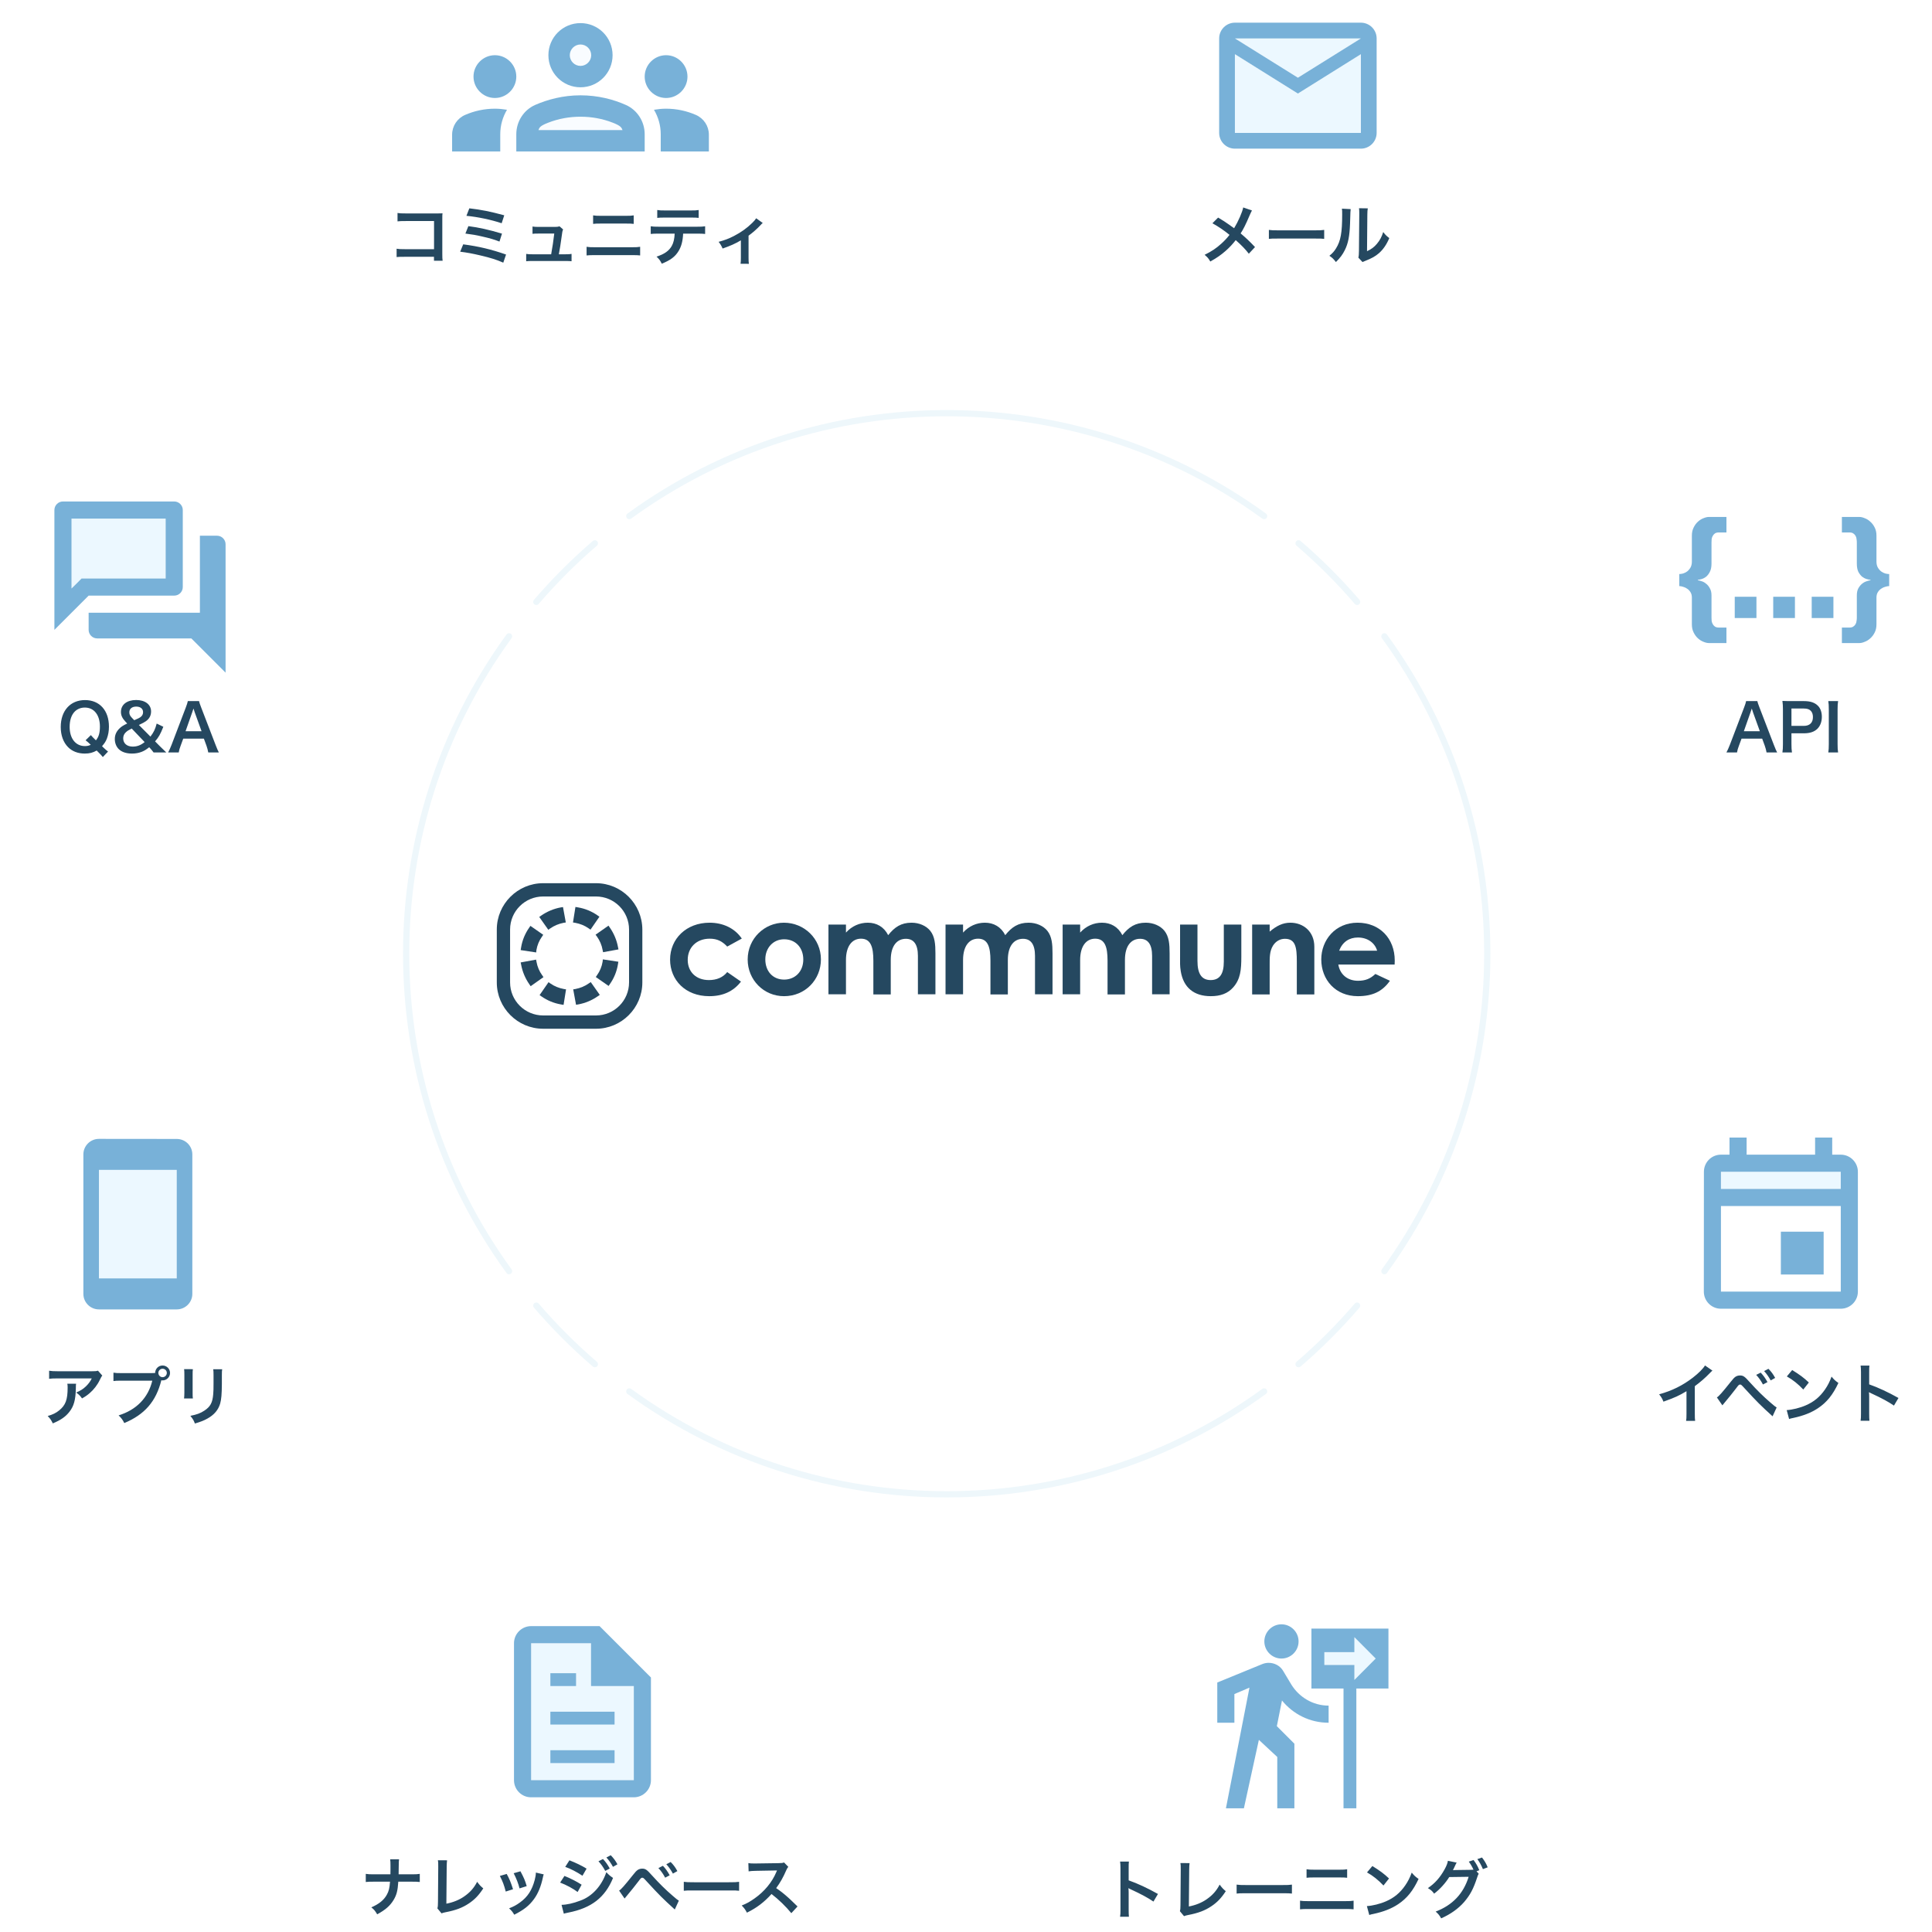 <svg width="420" height="420" viewBox="0 0 420 420" fill="none" xmlns="http://www.w3.org/2000/svg">
<mask id="mask0_1552_2504" style="mask-type:alpha" maskUnits="userSpaceOnUse" x="0" y="0" width="420" height="420">
<rect width="420" height="420" fill="#D9D9D9"/>
</mask>
<g mask="url(#mask0_1552_2504)">
<path opacity="0.3" d="M294.432 365.206V361.949H287.902V359.159H294.432V355.902L299.066 360.554L294.432 365.206Z" fill="#C0E8FF"/>
<path d="M278.58 360.554C280.626 360.554 282.3 358.879 282.3 356.833C282.3 354.786 280.626 353.112 278.58 353.112C276.533 353.112 274.858 354.786 274.858 356.833C274.858 358.879 276.533 360.554 278.58 360.554ZM271.621 366.88L266.505 393.114H270.412L273.668 378.23L277.668 381.951V393.114H281.389V379.066L277.575 375.253L278.691 369.671C281.11 372.648 284.738 374.508 288.831 374.508V370.787C285.389 370.787 282.412 368.926 280.738 366.229L278.952 363.252C278.3 362.136 277.091 361.484 275.788 361.484C275.323 361.484 274.858 361.577 274.393 361.764L264.625 365.764V374.508H268.346V368.276L271.621 366.88ZM285.092 354.041V367.066H292.069V393.114H294.859V367.066H301.837V354.041H285.092ZM294.432 365.206V361.949H287.901V359.159H294.432V355.902L299.065 360.554L294.432 365.206Z" fill="#78B1D8"/>
<path d="M245.418 416.683C245.376 416.221 245.362 415.856 245.362 415.126V411.423C245.362 411.03 245.348 410.862 245.306 410.469C245.418 410.539 245.46 410.553 245.783 410.708C248.125 411.788 249.584 412.587 250.749 413.387L251.731 411.732C249.486 410.469 247.284 409.445 245.362 408.772V406.162C245.362 405.293 245.362 405.11 245.418 404.69H243.496C243.552 405.068 243.58 405.433 243.58 406.12V415.112C243.58 415.856 243.566 416.235 243.496 416.683H245.418ZM256.612 405.012C256.682 405.475 256.682 405.475 256.682 406.457L256.626 414.032C256.626 414.846 256.598 415.098 256.5 415.477L257.398 416.557C257.692 416.445 257.861 416.389 258.24 416.319C260.512 415.884 261.943 415.337 263.346 414.397C264.608 413.555 265.506 412.615 266.474 411.128C265.871 410.623 265.688 410.427 265.141 409.698C264.44 411.058 263.57 412.026 262.28 412.91C261.227 413.639 259.909 414.172 258.45 414.453L258.52 406.443C258.534 405.756 258.548 405.405 258.604 405.026L256.612 405.012ZM268.831 411.647C269.392 411.577 269.546 411.577 271.117 411.577H278.566C280.137 411.577 280.292 411.577 280.853 411.647V409.698C280.235 409.782 279.969 409.796 278.58 409.796H271.103C269.714 409.796 269.448 409.782 268.831 409.698V411.647ZM284.033 408.211C284.496 408.154 284.833 408.14 285.674 408.14H291.215C292.057 408.14 292.394 408.154 292.857 408.211V406.359C292.352 406.443 292.029 406.457 291.201 406.457H285.688C284.861 406.457 284.538 406.443 284.033 406.359V408.211ZM282.616 415.07C283.107 415.014 283.472 415 284.384 415H292.492C293.404 415 293.768 415.014 294.259 415.07V413.191C293.726 413.275 293.418 413.289 292.464 413.289H284.412C283.458 413.289 283.149 413.275 282.616 413.191V415.07ZM297.177 407.046C298.482 407.776 299.632 408.702 300.754 409.894L301.961 408.365C300.881 407.341 300.011 406.696 298.342 405.657L297.177 407.046ZM297.668 416.305C297.991 416.193 298.033 416.178 298.594 416.066C300.768 415.603 302.508 414.916 303.939 413.962C305.861 412.685 307.193 411.03 308.386 408.463C307.67 407.958 307.446 407.748 306.899 407.088C306.478 408.225 306.085 408.996 305.468 409.894C304.36 411.493 303.055 412.573 301.301 413.331C300.025 413.892 298.356 414.299 297.149 414.369L297.668 416.305ZM320.983 406.794L321.586 406.569C321.207 405.643 320.885 405.082 320.337 404.353L319.299 404.704C319.748 405.307 320.001 405.756 320.323 406.457C320.211 406.471 319.973 406.485 319.594 406.485L316.522 406.527C316.241 406.527 316.017 406.541 315.849 406.555L315.961 406.345C315.989 406.289 315.989 406.275 316.059 406.148C316.199 405.868 316.325 405.587 316.438 405.335C316.564 405.068 316.578 405.04 316.676 404.914L314.754 404.521C314.712 404.97 314.46 405.629 314.039 406.387C313.043 408.183 311.921 409.445 310.406 410.455C311.135 410.904 311.346 411.086 311.766 411.661C312.931 410.806 314.263 409.347 315.049 408.056L319.271 408C318.149 411.647 315.778 414.158 312.103 415.561C312.678 416.066 312.931 416.375 313.295 417.034C315.315 416.15 317.041 414.916 318.289 413.485C319.608 411.928 320.281 410.68 321.109 408.183C321.263 407.692 321.333 407.523 321.46 407.341L320.983 406.794ZM323.41 405.938C323.073 405.11 322.75 404.549 322.175 403.806L321.165 404.156C321.628 404.788 322.035 405.503 322.372 406.331L323.41 405.938Z" fill="#254860"/>
<path opacity="0.3" d="M374.119 258.457H400.168V254.735H374.119V258.457Z" fill="#C0E8FF"/>
<path d="M400.168 251.015H398.307V247.293H394.586V251.015H379.701V247.293H375.98V251.015H374.119C372.054 251.015 370.416 252.689 370.416 254.735L370.398 280.784C370.398 282.83 372.054 284.505 374.119 284.505H400.168C402.214 284.505 403.888 282.83 403.888 280.784V254.735C403.888 252.689 402.214 251.015 400.168 251.015ZM400.168 280.784H374.119V262.178H400.168V280.784ZM400.168 258.457H374.119V254.735H400.168V258.457ZM387.144 267.759H396.446V277.063H387.144V267.759Z" fill="#78B1D8"/>
<path d="M370.654 296.838C370.247 297.526 369.293 298.494 368.044 299.462C365.814 301.187 363.457 302.351 360.68 303.109C361.171 303.74 361.325 303.979 361.62 304.708C364.201 303.782 364.986 303.417 366.628 302.435V307.373C366.628 308.201 366.614 308.481 366.543 308.888H368.507C368.451 308.51 368.437 308.103 368.437 307.331V301.341C369.644 300.457 370.696 299.546 371.748 298.451C371.958 298.227 372.028 298.171 372.267 297.96L370.654 296.838ZM374.429 305.508C374.626 305.269 374.682 305.199 374.906 304.932C375.664 304.035 376.842 302.576 377.417 301.804C377.992 301.033 378.048 300.991 378.273 300.991C378.511 300.991 378.511 300.991 379.409 301.972C382.004 304.792 382.72 305.508 385.343 307.892L386.227 305.97C385.918 305.788 385.694 305.62 384.894 304.918C383.323 303.572 382.018 302.281 380.349 300.443C379.283 299.237 378.96 299.013 378.259 299.013C377.922 299.013 377.599 299.097 377.305 299.279C377.024 299.461 376.73 299.77 376.253 300.387C374.373 302.744 373.644 303.572 373.237 303.782L374.429 305.508ZM381.78 298.886C382.397 299.56 382.79 300.121 383.253 300.977L384.235 300.457C383.758 299.588 383.379 299.055 382.762 298.395L381.78 298.886ZM385.904 299.546C385.469 298.746 385.09 298.213 384.445 297.568L383.505 298.059C384.052 298.662 384.515 299.321 384.936 300.093L385.904 299.546ZM388.443 299.223C389.748 299.952 390.898 300.878 392.02 302.071L393.227 300.542C392.146 299.518 391.277 298.872 389.607 297.834L388.443 299.223ZM388.934 308.481C389.257 308.369 389.299 308.355 389.86 308.243C392.034 307.78 393.774 307.093 395.205 306.139C397.126 304.862 398.459 303.207 399.651 300.64C398.936 300.135 398.712 299.924 398.165 299.265C397.744 300.401 397.351 301.173 396.734 302.071C395.625 303.67 394.321 304.75 392.567 305.508C391.291 306.069 389.621 306.475 388.415 306.546L388.934 308.481ZM406.399 308.86C406.357 308.397 406.343 308.033 406.343 307.303V303.6C406.343 303.207 406.329 303.039 406.287 302.646C406.399 302.716 406.441 302.73 406.764 302.884C409.106 303.964 410.565 304.764 411.73 305.564L412.712 303.908C410.467 302.646 408.265 301.622 406.343 300.948V298.339C406.343 297.47 406.343 297.287 406.399 296.866H404.477C404.533 297.245 404.561 297.61 404.561 298.297V307.289C404.561 308.033 404.547 308.411 404.477 308.86H406.399Z" fill="#254860"/>
<path opacity="0.3" d="M295.846 11.776L282.151 20.335L268.457 11.776V28.893H295.846V11.776ZM295.846 8.352H268.457L282.151 16.894L295.846 8.352Z" fill="#C0E8FF"/>
<path d="M268.458 32.317H295.847C297.729 32.317 299.27 30.776 299.27 28.893V8.352C299.27 6.47 297.729 4.929 295.847 4.929H268.458C266.575 4.929 265.035 6.47 265.035 8.352V28.893C265.035 30.776 266.575 32.317 268.458 32.317ZM295.847 8.352L282.152 16.894L268.458 8.352H295.847ZM268.458 11.776L282.152 20.335L295.847 11.776V28.893H268.458V11.776Z" fill="#78B1D8"/>
<path d="M270.262 45.097C270.079 46.107 269.182 48.141 268.284 49.614C268.172 49.544 268.172 49.544 267.12 48.787C266.432 48.296 265.829 47.903 264.805 47.3L263.57 48.534C264.819 49.222 266.166 50.133 267.288 51.059C266.741 51.761 266.18 52.364 265.506 52.967C264.398 53.977 263.43 54.622 261.873 55.394C262.504 55.927 262.729 56.179 263.108 56.853C264.538 56.053 265.436 55.422 266.446 54.538C267.302 53.781 268.031 52.995 268.635 52.196C269.911 53.332 270.753 54.202 271.482 55.155L272.829 53.711C271.608 52.42 270.879 51.733 269.701 50.737C270.248 49.923 270.795 48.857 271.679 46.767C271.959 46.135 272.015 46.023 272.17 45.757L270.262 45.097ZM275.845 51.929C276.406 51.859 276.56 51.859 278.132 51.859H285.58C287.152 51.859 287.306 51.859 287.867 51.929V49.979C287.25 50.063 286.983 50.077 285.594 50.077H278.117C276.729 50.077 276.462 50.063 275.845 49.979V51.929ZM291.721 45.364C291.777 45.743 291.777 45.869 291.777 46.64C291.777 50.568 291.454 52.378 290.444 53.991C290.023 54.664 289.687 55.043 288.999 55.604C289.659 56.053 289.869 56.264 290.416 56.965C291.342 56.053 291.875 55.338 292.352 54.37C293.081 52.925 293.39 51.34 293.488 48.604C293.572 45.855 293.572 45.855 293.628 45.462L291.721 45.364ZM295.438 45.266C295.48 45.532 295.494 45.841 295.494 46.191V46.612L295.424 54.524C295.41 55.296 295.396 55.604 295.298 56.011L296.196 56.965C296.378 56.881 296.49 56.825 296.799 56.712C298.258 56.137 298.987 55.717 299.787 55.029C300.713 54.202 301.442 53.149 302.017 51.761C301.372 51.256 301.19 51.073 300.699 50.442C300.376 51.48 299.969 52.252 299.324 53.009C298.721 53.725 298.159 54.145 297.178 54.608L297.248 46.626C297.262 45.939 297.276 45.701 297.346 45.294L295.438 45.266Z" fill="#254860"/>
<path d="M23.488 163.384C23.165 163.131 22.898 162.907 22.576 162.598L22.183 162.22C22.758 161.546 22.983 161.196 23.235 160.564C23.53 159.779 23.684 158.937 23.684 157.969C23.684 154.448 21.65 152.19 18.48 152.19C15.295 152.19 13.205 154.504 13.205 158.039C13.205 159.835 13.752 161.364 14.79 162.416C15.702 163.342 16.951 163.819 18.438 163.819C19.462 163.819 20.205 163.622 21.019 163.159C21.945 164.085 22.071 164.212 22.351 164.576L23.488 163.384ZM18.606 160.929C19.013 161.238 19.293 161.49 19.728 161.911C19.335 162.107 18.942 162.192 18.466 162.192C16.445 162.192 15.141 160.55 15.141 158.011C15.141 156.566 15.534 155.402 16.263 154.673C16.838 154.111 17.582 153.817 18.438 153.817C19.293 153.817 20.037 154.111 20.598 154.673C21.327 155.402 21.72 156.552 21.72 157.941C21.72 159.344 21.468 160.186 20.85 160.943C20.275 160.382 19.995 160.101 19.756 159.807L18.606 160.929ZM36.153 163.58C35.508 162.977 35.185 162.654 34.737 162.206L33.712 161.167C34.512 160.242 34.849 159.652 35.508 157.997L34.063 157.296C33.741 158.53 33.418 159.19 32.703 160.129L30.192 157.604C31.075 157.184 31.398 157.015 31.706 156.791C32.478 156.244 32.843 155.542 32.843 154.659C32.843 153.158 31.552 152.176 29.602 152.176C27.582 152.176 26.292 153.186 26.292 154.771C26.292 155.5 26.572 156.117 27.232 156.833L27.652 157.282C26.727 157.731 26.334 157.983 25.885 158.446C25.254 159.105 24.959 159.807 24.959 160.662C24.959 161.518 25.268 162.304 25.801 162.837C26.446 163.482 27.442 163.819 28.704 163.819C29.462 163.819 30.135 163.693 30.767 163.454C31.342 163.23 31.721 163.005 32.436 162.444L32.66 162.683C32.871 162.907 33.109 163.202 33.39 163.58H36.153ZM28.704 156.075C28.27 155.626 28.115 155.318 28.115 154.855C28.115 154.083 28.691 153.606 29.616 153.606C30.528 153.606 31.103 154.069 31.103 154.827C31.103 155.29 30.907 155.64 30.486 155.935C30.262 156.089 30.093 156.174 29.181 156.566L28.704 156.075ZM31.44 161.322C30.612 161.995 29.827 162.304 28.859 162.304C27.596 162.304 26.783 161.602 26.783 160.508C26.783 159.989 26.979 159.54 27.358 159.19C27.666 158.895 27.933 158.727 28.634 158.376L31.44 161.322ZM47.577 163.58C47.381 163.216 47.212 162.823 46.862 161.925L43.747 153.831C43.425 152.975 43.341 152.751 43.27 152.414H40.83C40.76 152.779 40.647 153.129 40.381 153.831L37.295 161.925C37.042 162.57 36.761 163.202 36.551 163.58H38.852C38.964 162.991 39.02 162.781 39.273 162.107L39.834 160.578H44.323L44.884 162.107C45.038 162.514 45.192 163.117 45.276 163.58H47.577ZM43.818 158.965H40.339L41.797 154.813C41.84 154.687 41.84 154.687 42.064 154.027C42.218 154.49 42.261 154.658 42.317 154.813L43.818 158.965Z" fill="#254860"/>
<path opacity="0.3" d="M36.013 125.763V112.738H15.547V127.939L16.645 126.86L17.724 125.763H19.268H36.013Z" fill="#C0E8FF"/>
<path d="M47.177 116.459H43.456V133.205H19.268V136.926C19.268 137.949 20.106 138.787 21.129 138.787H41.596L49.038 146.229V118.32C49.038 117.297 48.201 116.459 47.177 116.459ZM37.874 129.483C38.898 129.483 39.735 128.647 39.735 127.624V110.878C39.735 109.854 38.898 109.017 37.874 109.017H13.687C12.663 109.017 11.826 109.854 11.826 110.878V136.926L19.268 129.483H37.874ZM16.645 126.86L15.547 127.939V112.739H36.014V125.763H17.724L16.645 126.86Z" fill="#78B1D8"/>
<path d="M94.343 55.825V56.681H96.223C96.166 56.33 96.153 55.937 96.153 55.236V47.534C96.153 46.889 96.153 46.749 96.195 46.37C95.704 46.398 95.704 46.398 94.974 46.398H88.227C87.203 46.398 86.936 46.384 86.417 46.3V48.123C86.922 48.067 87.217 48.053 88.213 48.053H94.357V54.169H87.974C86.992 54.169 86.74 54.155 86.221 54.071V55.881C86.641 55.839 86.978 55.825 87.946 55.825H94.343ZM101.399 46.917C103.868 47.156 106.744 47.759 109.058 48.53L109.619 46.805C106.491 45.963 104.738 45.612 102.03 45.29L101.399 46.917ZM101.175 50.775C102.619 50.957 103.531 51.111 104.724 51.392C106.477 51.785 107.473 52.079 108.581 52.514L109.128 50.789C106.309 49.947 104.064 49.442 101.82 49.161L101.175 50.775ZM100.038 54.717C101.567 54.913 102.718 55.123 104.443 55.53C106.659 56.049 107.95 56.456 109.409 57.101L110.012 55.334C106.744 54.197 104.092 53.566 100.698 53.117L100.038 54.717ZM121.487 55.278C121.726 54.015 121.88 53.019 122.09 51.476C122.245 50.312 122.245 50.312 122.413 49.877L121.641 49.203C121.305 49.302 121.094 49.33 120.603 49.33H117.054C116.507 49.33 116.114 49.302 115.764 49.246V50.831C116.128 50.789 116.339 50.775 117.012 50.775H120.491C120.351 52.051 120.056 54.029 119.818 55.278H115.679C115.034 55.278 114.782 55.264 114.389 55.194V56.793C114.768 56.751 115.062 56.737 115.679 56.737H122.96C123.549 56.737 123.872 56.751 124.251 56.793V55.194C123.872 55.264 123.605 55.278 122.96 55.278H121.487ZM128.936 48.67C129.399 48.614 129.736 48.6 130.577 48.6H136.118C136.96 48.6 137.297 48.614 137.76 48.67V46.819C137.255 46.903 136.932 46.917 136.104 46.917H130.591C129.764 46.917 129.441 46.903 128.936 46.819V48.67ZM127.519 55.53C128.01 55.474 128.375 55.46 129.287 55.46H137.395C138.307 55.46 138.671 55.474 139.162 55.53V53.65C138.629 53.735 138.321 53.749 137.367 53.749H129.315C128.361 53.749 128.052 53.735 127.519 53.65V55.53ZM151.507 50.789C152.461 50.789 152.784 50.803 153.289 50.859V49.19C152.755 49.274 152.433 49.288 151.479 49.288H143.273C142.305 49.288 141.996 49.274 141.463 49.19V50.859C141.968 50.803 142.291 50.789 143.245 50.789H146.667C146.625 51.883 146.415 52.795 146.05 53.44C145.461 54.52 144.409 55.264 142.725 55.783C143.329 56.372 143.511 56.61 143.862 57.325C145.756 56.568 146.78 55.797 147.523 54.562C148.126 53.566 148.435 52.402 148.505 50.789H151.507ZM142.88 47.366C143.343 47.31 143.679 47.296 144.661 47.296H150.104C151.086 47.296 151.423 47.31 151.886 47.366V45.654C151.367 45.739 151.086 45.753 150.076 45.753H144.689C143.679 45.753 143.399 45.739 142.88 45.654V47.366ZM164.385 47.45C164.16 47.801 163.992 47.997 163.529 48.46C162.351 49.61 161.116 50.494 159.545 51.308C158.395 51.897 157.539 52.22 156.22 52.57C156.669 53.145 156.796 53.384 157.09 54.029C158.788 53.44 159.798 52.991 161.06 52.248V56.007C161.06 56.666 161.046 56.933 160.99 57.339L162.8 57.353C162.743 57.003 162.729 56.652 162.729 56.007V51.238C163.613 50.606 164.637 49.694 165.339 48.937C165.619 48.628 165.619 48.628 165.816 48.474L164.385 47.45Z" fill="#254860"/>
<path opacity="0.09" d="M117.053 28.28C117.262 27.745 117.355 27.373 119.17 26.675C121.425 25.791 123.797 25.373 126.193 25.373C128.589 25.373 130.96 25.791 133.217 26.675C135.008 27.373 135.101 27.745 135.333 28.28H117.053ZM126.193 9.674C127.473 9.674 128.519 10.72 128.519 12C128.519 13.279 127.473 14.325 126.193 14.325C124.914 14.325 123.867 13.279 123.867 12C123.867 10.72 124.914 9.674 126.193 9.674Z" fill="#C0E8FF"/>
<path d="M107.588 21.302C110.147 21.302 112.24 19.209 112.24 16.651C112.24 14.093 110.147 12 107.588 12C105.03 12 102.936 14.093 102.936 16.651C102.936 19.209 105.03 21.302 107.588 21.302ZM110.216 23.861C109.355 23.721 108.496 23.628 107.588 23.628C105.285 23.628 103.1 24.117 101.123 24.977C99.401 25.721 98.285 27.396 98.285 29.28V32.931H108.751V29.187C108.751 27.256 109.286 25.442 110.216 23.861ZM144.8 21.302C147.358 21.302 149.451 19.209 149.451 16.651C149.451 14.093 147.358 12 144.8 12C142.242 12 140.149 14.093 140.149 16.651C140.149 19.209 142.242 21.302 144.8 21.302ZM154.103 29.28C154.103 27.396 152.986 25.721 151.265 24.977C149.289 24.117 147.103 23.628 144.8 23.628C143.893 23.628 143.032 23.721 142.172 23.861C143.102 25.442 143.637 27.256 143.637 29.187V32.931H154.103V29.28ZM136.056 22.814C133.334 21.605 129.984 20.721 126.194 20.721C122.403 20.721 119.054 21.628 116.333 22.814C113.821 23.931 112.24 26.442 112.24 29.187V32.931H140.149V29.187C140.149 26.442 138.567 23.931 136.056 22.814ZM117.054 28.28C117.263 27.745 117.356 27.373 119.17 26.675C121.426 25.791 123.798 25.373 126.194 25.373C128.59 25.373 130.961 25.791 133.218 26.675C135.008 27.373 135.102 27.745 135.334 28.28H117.054ZM126.194 9.674C127.473 9.674 128.519 10.72 128.519 12C128.519 13.279 127.473 14.325 126.194 14.325C124.915 14.325 123.868 13.279 123.868 12C123.868 10.72 124.915 9.674 126.194 9.674ZM126.194 5.022C122.333 5.022 119.217 8.139 119.217 12C119.217 15.86 122.333 18.977 126.194 18.977C130.055 18.977 133.171 15.86 133.171 12C133.171 8.139 130.055 5.022 126.194 5.022Z" fill="#78B1D8"/>
<path d="M86.656 407.461C86.656 407.307 86.656 407.307 86.67 406.381L86.684 405.539C86.698 404.656 86.698 404.641 86.754 404.193H84.818C84.874 404.571 84.888 404.936 84.888 405.539V406.367C84.888 406.619 84.888 406.872 84.874 407.461H81.339C80.371 407.461 80.063 407.447 79.516 407.363V409.13C80.021 409.074 80.385 409.06 81.311 409.06H84.79C84.678 410.491 84.524 411.122 84.103 411.88C83.472 413.044 82.405 413.914 80.722 414.643C81.311 415.106 81.522 415.359 81.999 416.158C83.822 415.163 84.804 414.293 85.576 413.016C86.221 411.936 86.46 411.01 86.586 409.06H89.462C90.387 409.06 90.752 409.074 91.257 409.13V407.363C90.71 407.447 90.415 407.461 89.433 407.461H86.656ZM95.199 404.403C95.269 404.866 95.269 404.866 95.269 405.848L95.213 413.423C95.213 414.237 95.185 414.489 95.087 414.868L95.984 415.948C96.279 415.836 96.447 415.78 96.826 415.71C99.099 415.275 100.53 414.728 101.932 413.788C103.195 412.946 104.093 412.006 105.061 410.519C104.457 410.014 104.275 409.818 103.728 409.088C103.027 410.449 102.157 411.417 100.866 412.301C99.814 413.03 98.496 413.563 97.037 413.844L97.107 405.834C97.121 405.146 97.135 404.796 97.191 404.417L95.199 404.403ZM108.666 407.812C109.297 409.046 109.578 409.79 109.942 411.207L111.528 410.702C111.023 409.13 110.742 408.457 110.153 407.377L108.666 407.812ZM111.668 407.223C112.257 408.373 112.678 409.453 112.944 410.519L114.501 410.028C114.151 408.808 113.884 408.191 113.141 406.802L111.668 407.223ZM116.493 407.082C116.493 407.517 116.423 408.008 116.241 408.696C115.638 410.94 114.698 412.371 113.057 413.563C112.229 414.167 111.654 414.475 110.672 414.854C111.261 415.415 111.429 415.625 111.794 416.243C113.87 415.191 115.035 414.279 116.073 412.862C116.97 411.641 117.602 410.098 118.008 408.191C118.093 407.756 118.121 407.686 118.205 407.475L116.493 407.082ZM122.876 405.848C123.9 406.171 125.485 406.998 126.622 407.77L127.519 406.227C126.509 405.595 125.107 404.922 123.788 404.417L122.876 405.848ZM121.768 409.257C123.059 409.734 124.644 410.589 125.57 411.305L126.439 409.72C125.387 409.032 124.012 408.331 122.708 407.812L121.768 409.257ZM130.101 404.627C130.718 405.301 131.111 405.862 131.574 406.718L132.556 406.199C132.079 405.329 131.7 404.796 131.083 404.136L130.101 404.627ZM122.568 416.018C122.834 415.934 122.946 415.906 123.55 415.78C128.572 414.798 131.531 412.497 133.271 408.247C132.626 407.812 132.359 407.587 131.812 406.998C130.802 409.986 128.698 412.287 126.131 413.185C124.644 413.76 123.171 414.082 122.077 414.096L122.568 416.018ZM134.225 405.287C133.79 404.487 133.397 403.954 132.766 403.309L131.826 403.8C132.373 404.403 132.836 405.062 133.257 405.834L134.225 405.287ZM135.778 412.722C135.974 412.483 136.03 412.413 136.255 412.146C137.012 411.249 138.191 409.79 138.766 409.018C139.341 408.247 139.397 408.205 139.622 408.205C139.86 408.205 139.86 408.205 140.758 409.187C143.353 412.006 144.068 412.722 146.692 415.106L147.575 413.185C147.267 413.002 147.042 412.834 146.243 412.132C144.672 410.786 143.367 409.495 141.698 407.658C140.632 406.451 140.309 406.227 139.608 406.227C139.271 406.227 138.948 406.311 138.654 406.493C138.373 406.676 138.079 406.984 137.602 407.601C135.722 409.958 134.992 410.786 134.586 410.996L135.778 412.722ZM143.129 406.1C143.746 406.774 144.139 407.335 144.602 408.191L145.584 407.672C145.107 406.802 144.728 406.269 144.111 405.609L143.129 406.1ZM147.253 406.76C146.818 405.96 146.439 405.427 145.794 404.782L144.854 405.273C145.401 405.876 145.864 406.535 146.285 407.307L147.253 406.76ZM148.652 411.038C149.213 410.968 149.367 410.968 150.938 410.968H158.387C159.958 410.968 160.113 410.968 160.674 411.038V409.088C160.056 409.173 159.79 409.187 158.401 409.187H150.924C149.535 409.187 149.269 409.173 148.652 409.088V411.038ZM173.375 414.447C171.678 412.806 171.678 412.806 171.327 412.497C170.373 411.641 169.615 411.052 168.732 410.463C169.587 409.313 170.275 408.092 170.92 406.591C171.074 406.241 171.187 406.044 171.369 405.834L170.443 404.88C170.092 405.006 169.98 405.02 169.195 405.034L164.257 405.104C164.088 405.104 163.976 405.104 163.92 405.104C163.345 405.104 163.078 405.09 162.686 405.02L162.742 406.816C163.219 406.746 163.597 406.718 164.271 406.704C168.69 406.633 168.69 406.633 168.914 406.619L168.76 406.984C167.848 409.173 166.165 411.207 164.046 412.694C162.994 413.437 162.321 413.816 161.241 414.237C161.816 414.84 161.984 415.064 162.377 415.794C164.523 414.742 166.137 413.507 167.722 411.74C169.251 412.904 170.864 414.475 172.028 415.906L173.375 414.447Z" fill="#254860"/>
<path opacity="0.3" d="M128.483 357.226H115.459V386.995H137.787V366.529H128.483V357.226Z" fill="#C0E8FF"/>
<path d="M130.344 353.505H115.46C113.414 353.505 111.738 355.18 111.738 357.227V386.996C111.738 389.042 113.395 390.717 115.442 390.717H137.787C139.833 390.717 141.508 389.042 141.508 386.996V364.669L130.344 353.505ZM137.787 386.996H115.46V357.227H128.484V366.529H137.787V386.996Z" fill="#78B1D8"/>
<path d="M119.646 380.483H133.601V383.274H119.646V380.483Z" fill="#78B1D8"/>
<path d="M119.646 372.11H133.601V374.901H119.646V372.11Z" fill="#78B1D8"/>
<path d="M119.646 363.739H125.228V366.53H119.646V363.739Z" fill="#78B1D8"/>
<g filter="url(#filter0_d_1552_2504)">
<path d="M206.563 338.125C278.67 338.125 337.125 279.67 337.125 207.563C337.125 135.455 278.67 77 206.563 77C134.455 77 76 135.455 76 207.563C76 279.67 134.455 338.125 206.563 338.125Z" fill="white" fill-opacity="0.6" shape-rendering="crispEdges"/>
<path d="M332.125 207.563C332.125 276.909 275.909 333.125 206.563 333.125C137.216 333.125 81 276.909 81 207.563C81 138.216 137.216 82 206.563 82C275.909 82 332.125 138.216 332.125 207.563Z" stroke="white" stroke-width="10" shape-rendering="crispEdges"/>
</g>
<path d="M111.141 137.852C110.848 137.559 110.361 137.598 110.117 137.933C80.115 179.192 80.115 235.48 110.117 276.738C110.361 277.074 110.848 277.113 111.141 276.819C111.379 276.583 111.406 276.207 111.208 275.936C81.557 235.153 81.557 179.518 111.208 138.736C111.406 138.464 111.379 138.089 111.141 137.852Z" fill="#EEF7FB"/>
<path d="M117.104 283.388C116.845 283.088 116.386 283.069 116.107 283.348C115.857 283.598 115.841 283.997 116.071 284.265C118.024 286.539 120.078 288.756 122.232 290.91C124.387 293.065 126.604 295.119 128.878 297.073C129.146 297.302 129.545 297.287 129.795 297.037C130.074 296.758 130.056 296.298 129.755 296.041C127.509 294.111 125.319 292.081 123.191 289.953C121.062 287.824 119.033 285.635 117.104 283.388Z" fill="#EEF7FB"/>
<path d="M136.324 302.003C136.562 301.766 136.937 301.738 137.208 301.936C177.99 331.586 233.625 331.586 274.408 301.935C274.678 301.738 275.054 301.765 275.291 302.002C275.584 302.296 275.546 302.783 275.21 303.026C233.952 333.028 177.664 333.028 136.405 303.027C136.069 302.783 136.032 302.297 136.324 302.003Z" fill="#EEF7FB"/>
<path d="M282.738 297.073C282.47 297.302 282.071 297.286 281.822 297.037C281.541 296.757 281.561 296.297 281.86 296.04C284.107 294.11 286.296 292.08 288.425 289.953C290.553 287.824 292.583 285.634 294.513 283.387C294.771 283.088 295.23 283.068 295.51 283.348C295.759 283.597 295.775 283.997 295.546 284.265C293.591 286.538 291.538 288.755 289.383 290.91C287.228 293.065 285.011 295.119 282.738 297.073Z" fill="#EEF7FB"/>
<path d="M300.475 276.818C300.769 277.112 301.256 277.074 301.5 276.738C331.501 235.479 331.501 179.193 301.5 137.933C301.256 137.598 300.769 137.56 300.475 137.853C300.239 138.09 300.212 138.465 300.408 138.737C330.059 179.519 330.059 235.152 300.408 275.935C300.212 276.206 300.239 276.582 300.475 276.818Z" fill="#EEF7FB"/>
<path d="M294.513 131.284C294.771 131.585 295.23 131.603 295.51 131.323C295.759 131.074 295.775 130.674 295.546 130.407C293.591 128.133 291.538 125.916 289.383 123.761C287.228 121.607 285.011 119.553 282.738 117.6C282.47 117.369 282.071 117.386 281.822 117.635C281.541 117.915 281.561 118.374 281.86 118.632C284.107 120.562 286.296 122.591 288.425 124.72C290.553 126.848 292.583 129.038 294.513 131.284Z" fill="#EEF7FB"/>
<path d="M129.796 117.635C130.077 117.914 130.057 118.373 129.757 118.631C127.51 120.561 125.321 122.59 123.192 124.72C121.064 126.847 119.034 129.038 117.105 131.283C116.847 131.584 116.388 131.602 116.108 131.323C115.859 131.073 115.843 130.674 116.072 130.407C118.026 128.132 120.079 125.915 122.234 123.761C124.389 121.607 126.606 119.552 128.88 117.599C129.148 117.369 129.546 117.385 129.796 117.635Z" fill="#EEF7FB"/>
<path d="M275.291 112.67C275.054 112.906 274.678 112.933 274.408 112.737C233.625 83.086 177.99 83.086 137.208 112.736C136.937 112.933 136.562 112.906 136.324 112.669C136.032 112.376 136.069 111.888 136.405 111.644C177.664 81.643 233.951 81.643 275.21 111.645C275.546 111.888 275.584 112.376 275.291 112.67Z" fill="#EEF7FB"/>
<g filter="url(#filter1_d_1552_2504)">
<path d="M173.382 67.901C173.382 67.442 172.951 67.104 172.505 67.213C119.196 80.235 77.234 122.198 64.212 175.507C64.103 175.953 64.441 176.383 64.9 176.383C65.228 176.383 65.515 176.157 65.593 175.838C78.491 123.047 120.045 81.493 172.836 68.594C173.155 68.516 173.382 68.231 173.382 67.901Z" fill="white"/>
<path d="M63.08 188.563C63.145 188.133 62.813 187.743 62.377 187.743C62.027 187.743 61.729 187.998 61.677 188.344C60.573 195.626 60 203.082 60 210.671C60 218.261 60.573 225.717 61.677 232.999C61.729 233.345 62.027 233.6 62.377 233.6C62.813 233.6 63.145 233.21 63.08 232.78C61.987 225.569 61.42 218.187 61.42 210.671C61.42 203.156 61.987 195.773 63.08 188.563Z" fill="white"/>
<path d="M64.901 244.959C65.229 244.959 65.516 245.185 65.593 245.505C78.492 298.296 120.046 339.851 172.836 352.749C173.155 352.827 173.383 353.113 173.383 353.442C173.383 353.902 172.952 354.239 172.506 354.131C119.196 341.108 77.235 299.145 64.212 245.836C64.104 245.39 64.442 244.959 64.901 244.959Z" fill="white"/>
<path d="M185.343 356.666C184.997 356.614 184.742 356.316 184.742 355.966C184.742 355.531 185.132 355.197 185.562 355.263C192.772 356.357 200.156 356.924 207.671 356.924C215.187 356.924 222.568 356.357 229.779 355.264C230.209 355.198 230.599 355.531 230.599 355.967C230.599 356.316 230.344 356.614 229.998 356.667C222.717 357.771 215.261 358.343 207.671 358.343C200.081 358.343 192.625 357.771 185.343 356.666Z" fill="white"/>
<path d="M241.957 353.443C241.957 353.902 242.388 354.24 242.834 354.131C296.144 341.109 338.108 299.146 351.13 245.836C351.239 245.39 350.901 244.959 350.442 244.959C350.113 244.959 349.827 245.185 349.749 245.505C336.85 298.297 295.295 339.852 242.504 352.751C242.183 352.828 241.957 353.113 241.957 353.443Z" fill="white"/>
<path d="M352.264 232.78C352.199 233.21 352.531 233.6 352.967 233.6C353.316 233.6 353.614 233.345 353.667 232.999C354.771 225.717 355.343 218.261 355.343 210.671C355.343 203.082 354.771 195.626 353.667 188.344C353.614 187.998 353.316 187.743 352.967 187.743C352.531 187.743 352.198 188.133 352.264 188.563C353.357 195.773 353.924 203.156 353.924 210.671C353.924 218.187 353.357 225.569 352.264 232.78Z" fill="white"/>
<path d="M230.599 65.377C230.599 65.812 230.209 66.145 229.779 66.08C222.568 64.987 215.187 64.42 207.671 64.42C200.156 64.42 192.772 64.987 185.562 66.08C185.132 66.145 184.742 65.813 184.742 65.377C184.742 65.027 184.997 64.729 185.343 64.677C192.625 63.573 200.081 63 207.671 63C215.261 63 222.717 63.573 229.998 64.677C230.344 64.729 230.599 65.027 230.599 65.377Z" fill="white"/>
<path d="M350.441 176.383C350.113 176.383 349.827 176.157 349.749 175.838C336.85 123.046 295.295 81.491 242.504 68.594C242.184 68.515 241.957 68.23 241.957 67.901C241.957 67.441 242.388 67.103 242.834 67.212C296.144 80.234 338.107 122.197 351.13 175.507C351.239 175.953 350.901 176.383 350.441 176.383Z" fill="white"/>
</g>
<path d="M161.081 213.391C159.446 215.512 157.171 216.561 154.181 216.561C148.993 216.561 145.67 213.034 145.67 208.612C145.67 204.063 149.223 200.588 154.257 200.588C157.222 200.588 159.753 201.814 161.261 204.037L158.091 205.775C156.993 204.625 155.944 204.063 154.284 204.063C151.37 204.063 149.504 206.031 149.504 208.663C149.504 211.245 151.293 213.059 154.104 213.059C155.79 213.059 157.146 212.497 158.091 211.321L161.081 213.391Z" fill="#254860"/>
<path d="M178.461 208.561C178.461 212.957 175.063 216.561 170.436 216.561C166.041 216.561 162.539 213.034 162.539 208.586C162.539 203.986 166.245 200.588 170.411 200.588C174.832 200.588 178.461 204.063 178.461 208.561ZM166.373 208.561C166.373 211.143 168.008 212.956 170.462 212.956C172.813 212.956 174.628 211.245 174.628 208.586C174.628 206.006 172.941 204.19 170.462 204.19C168.086 204.19 166.373 206.057 166.373 208.561Z" fill="#254860"/>
<path d="M193.669 216.177H189.86V208.817C189.86 205.877 189.298 204.063 187.177 204.063C185.286 204.063 183.905 205.596 183.905 208.715V216.151H180.098V200.996H183.905V202.734C185.184 201.328 186.844 200.588 188.659 200.588C190.55 200.588 192.161 201.481 193.081 203.297C194.486 201.533 195.892 200.588 198.167 200.588C199.853 200.588 201.361 201.277 202.23 202.35C203.226 203.602 203.355 205.264 203.355 207.258V216.151H199.546V207.794C199.546 205.315 198.652 204.088 196.939 204.088C195.023 204.088 193.643 205.571 193.643 208.688V216.177H193.669Z" fill="#254860"/>
<path d="M219.122 216.177H215.314V208.817C215.314 205.877 214.751 204.063 212.63 204.063C210.739 204.063 209.36 205.596 209.36 208.715V216.151H205.551V200.996H209.36V202.734C210.637 201.328 212.298 200.588 214.113 200.588C216.005 200.588 217.614 201.481 218.534 203.297C219.94 201.533 221.345 200.588 223.62 200.588C225.307 200.588 226.814 201.277 227.683 202.35C228.681 203.602 228.808 205.264 228.808 207.258V216.151H225V207.794C225 205.315 224.105 204.088 222.394 204.088C220.476 204.088 219.097 205.571 219.097 208.688V216.177H219.122Z" fill="#254860"/>
<path d="M244.579 216.177H240.77V208.817C240.77 205.877 240.208 204.063 238.087 204.063C236.196 204.063 234.815 205.596 234.815 208.715V216.151H231.008V200.996H234.815V202.734C236.094 201.328 237.755 200.588 239.569 200.588C241.46 200.588 243.071 201.481 243.991 203.297C245.397 201.533 246.802 200.588 249.077 200.588C250.763 200.588 252.271 201.277 253.14 202.35C254.136 203.602 254.265 205.264 254.265 207.258V216.151H250.456V207.794C250.456 205.315 249.562 204.088 247.85 204.088C245.933 204.088 244.553 205.571 244.553 208.688V216.177H244.579Z" fill="#254860"/>
<path d="M256.512 200.996H260.32V208.919C260.32 211.628 261.189 213.059 263.183 213.059C265.202 213.059 266.046 211.653 266.046 209.071V200.996H269.853V207.999C269.853 210.809 269.675 212.854 268.089 214.643C266.888 215.997 265.304 216.56 263.208 216.56C259.554 216.56 257.279 214.694 256.691 211.167C256.487 209.94 256.538 209.225 256.538 207.973V200.996H256.512Z" fill="#254860"/>
<path d="M276.014 202.529C277.471 201.303 278.825 200.588 280.512 200.588C283.348 200.588 285.725 202.529 285.725 205.801V216.177H281.917V208.995C281.917 206.006 281.661 204.088 279.336 204.088C278.288 204.088 277.368 204.6 276.755 205.545C275.988 206.772 276.014 208.152 276.014 209.711V216.177H272.205V200.996H276.014V202.529Z" fill="#254860"/>
<path d="M302.158 213.212C300.523 215.538 298.375 216.561 295.181 216.561C290.351 216.561 287.232 213.008 287.232 208.561C287.232 204.42 290.222 200.588 295.13 200.588C299.935 200.588 303.205 204.012 303.205 208.817C303.205 209.149 303.18 209.327 303.18 209.686H290.939C291.322 211.934 293.034 213.212 295.207 213.212C296.842 213.212 297.916 212.752 298.99 211.731L302.158 213.212ZM299.373 206.67C298.861 204.906 297.226 203.807 295.207 203.807C293.316 203.807 291.859 204.753 291.117 206.67H299.373Z" fill="#254860"/>
<path d="M129.571 192H118.069C112.524 192 108 196.524 108 202.069V213.571C108 219.116 112.524 223.64 118.069 223.64H129.571C135.116 223.64 139.64 219.116 139.64 213.571V202.069C139.614 196.524 135.116 192 129.571 192ZM136.751 213.571C136.751 217.532 133.532 220.751 129.571 220.751H118.069C114.108 220.751 110.888 217.532 110.888 213.571V202.069C110.888 198.108 114.108 194.888 118.069 194.888H129.571C133.532 194.888 136.751 198.108 136.751 202.069V213.571Z" fill="#254860"/>
<path d="M129.776 203.602C130.389 204.471 130.823 205.469 131.002 206.516L131.104 207.002L134.452 206.389L134.35 205.903C134.069 204.37 133.456 202.913 132.561 201.635L132.28 201.225L129.469 203.194L129.776 203.602Z" fill="#254860"/>
<path d="M127.96 201.813L128.369 202.096L130.311 199.284L129.902 199.002C128.624 198.108 127.193 197.52 125.685 197.264L125.097 197.162L124.561 200.536L125.046 200.613C126.12 200.817 127.091 201.2 127.96 201.813Z" fill="#254860"/>
<path d="M131.001 209.073C130.823 210.145 130.413 211.116 129.8 211.985L129.52 212.395L132.305 214.337L132.587 213.928C133.481 212.651 134.069 211.219 134.325 209.686L134.427 209.073L131.053 208.561L131.001 209.073Z" fill="#254860"/>
<path d="M128.011 213.774C127.142 214.388 126.144 214.797 125.097 215.001L124.611 215.077L125.224 218.426L125.71 218.349C127.244 218.069 128.701 217.454 129.978 216.561L130.388 216.28L128.419 213.493L128.011 213.774Z" fill="#254860"/>
<path d="M119.603 201.84C120.472 201.227 121.469 200.817 122.516 200.613L123.002 200.536L122.389 197.188L121.903 197.265C120.37 197.545 118.913 198.16 117.635 199.053L117.227 199.336L119.194 202.121L119.603 201.84Z" fill="#254860"/>
<path d="M117.864 212.011C117.251 211.167 116.817 210.145 116.638 209.123L116.536 208.612L113.188 209.225L113.29 209.711C113.571 211.245 114.184 212.702 115.079 213.979L115.36 214.388L118.146 212.42L117.864 212.011Z" fill="#254860"/>
<path d="M116.612 206.542C116.792 205.469 117.2 204.498 117.813 203.629L118.095 203.219L115.309 201.277L115.028 201.686C114.133 202.964 113.546 204.395 113.29 205.928L113.188 206.542L116.561 207.053L116.612 206.542Z" fill="#254860"/>
<path d="M119.653 213.8L119.245 213.519L117.303 216.331L117.711 216.612C118.989 217.505 120.421 218.093 121.928 218.349L122.516 218.452L123.053 215.077L122.567 215.001C121.494 214.796 120.522 214.413 119.653 213.8Z" fill="#254860"/>
<path d="M21.297 297.971C20.904 298.083 20.778 298.097 19.936 298.097H12.614C11.646 298.097 11.211 298.069 10.678 297.985V299.738C11.253 299.668 11.604 299.654 12.586 299.654H19.95C19.628 300.327 19.193 300.902 18.618 301.436C18.043 301.983 17.509 302.305 16.57 302.726C17.201 303.203 17.411 303.413 17.832 304.003C18.491 303.638 18.954 303.329 19.515 302.838C20.371 302.109 21.185 301.057 21.676 300.019C22.04 299.289 22.04 299.275 22.237 299.037L21.297 297.971ZM14.634 300.804C14.69 301.099 14.704 301.225 14.704 301.646C14.704 304.297 14.255 305.504 12.824 306.64C12.137 307.187 11.505 307.496 10.369 307.832C10.93 308.421 11.113 308.674 11.477 309.431C13.231 308.702 14.255 307.987 15.097 306.906C16.05 305.686 16.429 304.339 16.485 301.941C16.499 301.085 16.499 301.071 16.541 300.804H14.634ZM26.459 298.504C25.505 298.504 25.169 298.49 24.664 298.405V300.229C25.127 300.159 25.393 300.145 26.431 300.145H33.108C32.211 303.876 29.672 306.486 25.786 307.692C26.417 308.309 26.656 308.632 27.02 309.361C31.453 307.51 33.936 304.648 35.072 300.061C35.171 300.075 35.255 300.089 35.339 300.089C36.237 300.089 36.966 299.359 36.966 298.462C36.966 297.578 36.237 296.848 35.339 296.848C34.441 296.848 33.74 297.564 33.726 298.476C33.487 298.49 33.319 298.504 32.898 298.504H26.459ZM35.339 297.55C35.858 297.55 36.265 297.957 36.265 298.462C36.265 298.967 35.858 299.387 35.339 299.387C34.834 299.387 34.427 298.967 34.427 298.462C34.427 297.957 34.834 297.55 35.339 297.55ZM40.024 297.634C40.066 297.999 40.08 298.181 40.08 298.896V302.754C40.08 303.259 40.052 303.694 40.01 304.017H41.932C41.876 303.666 41.876 303.484 41.876 302.782V298.91C41.876 298.167 41.876 298.041 41.932 297.648L40.024 297.634ZM46.351 297.662C46.407 297.985 46.421 298.279 46.421 298.995V300.748C46.421 301.87 46.407 302.488 46.351 303.091C46.197 304.943 45.734 305.798 44.415 306.668C43.573 307.229 42.76 307.524 41.385 307.79C41.974 308.534 42.114 308.772 42.367 309.46C43.658 309.081 44.359 308.8 45.102 308.379C46.561 307.566 47.459 306.514 47.866 305.111C48.118 304.227 48.217 303.049 48.231 300.86V298.967C48.231 298.167 48.245 298.013 48.301 297.662H46.351Z" fill="#254860"/>
<path opacity="0.3" d="M21.131 253.592H39.167V278.642H21.131V253.592Z" fill="#C0E8FF"/>
<path d="M38.427 247.597L21.509 247.58C19.648 247.58 18.125 249.097 18.125 250.951V281.283C18.125 283.137 19.648 284.654 21.509 284.654H38.427C40.288 284.654 41.811 283.137 41.811 281.283V250.951C41.811 249.097 40.288 247.597 38.427 247.597ZM38.427 277.914H21.509V254.32H38.427V277.914Z" fill="#78B1D8"/>
<path d="M386.337 163.58C386.14 163.216 385.972 162.823 385.621 161.925L382.507 153.831C382.184 152.975 382.1 152.751 382.03 152.414H379.589C379.519 152.779 379.407 153.129 379.14 153.831L376.054 161.925C375.802 162.57 375.521 163.202 375.311 163.58H377.611C377.723 162.991 377.779 162.781 378.032 162.107L378.593 160.578H383.082L383.643 162.107C383.797 162.514 383.952 163.117 384.036 163.58H386.337ZM382.577 158.965H379.098L380.557 154.813C380.599 154.687 380.599 154.687 380.824 154.027C380.978 154.49 381.02 154.659 381.076 154.813L382.577 158.965ZM389.558 163.58C389.474 163.047 389.446 162.514 389.446 161.757V159.414H392.125C393.472 159.414 394.426 159.091 395.113 158.404C395.73 157.759 396.053 156.889 396.053 155.823C396.053 154.813 395.758 153.971 395.183 153.41C394.51 152.737 393.556 152.414 392.195 152.414H389.263C388.52 152.414 388.085 152.4 387.482 152.372C387.566 153.003 387.594 153.508 387.594 154.182V161.771C387.594 162.528 387.566 163.019 387.482 163.58H389.558ZM389.446 157.801V154.027H392.125C392.869 154.027 393.332 154.182 393.654 154.532C393.963 154.855 394.117 155.318 394.117 155.879C394.117 157.113 393.416 157.801 392.125 157.801H389.446ZM397.455 152.414C397.539 152.975 397.567 153.354 397.567 154.224V161.771C397.567 162.598 397.539 163.047 397.455 163.58H399.587C399.503 163.047 399.475 162.598 399.475 161.771V154.224C399.475 153.382 399.503 152.947 399.587 152.414H397.455Z" fill="#254860"/>
<path d="M375.313 115.747V112.38H371.495C371.155 112.38 370.764 112.47 370.323 112.651C369.902 112.811 369.501 113.061 369.121 113.402C368.76 113.723 368.449 114.144 368.189 114.665C367.928 115.166 367.798 115.757 367.798 116.438V122.089C367.798 122.59 367.698 123.021 367.497 123.382C367.297 123.723 367.056 124.003 366.776 124.224C366.495 124.424 366.195 124.574 365.874 124.675C365.553 124.755 365.283 124.795 365.062 124.795V127.41C365.283 127.41 365.553 127.46 365.874 127.56C366.195 127.641 366.495 127.781 366.776 127.981C367.056 128.162 367.297 128.412 367.497 128.733C367.698 129.053 367.798 129.444 367.798 129.905V135.737C367.798 136.418 367.928 137.009 368.189 137.51C368.449 138.031 368.76 138.452 369.121 138.773C369.501 139.113 369.902 139.364 370.323 139.524C370.764 139.705 371.155 139.795 371.495 139.795H375.313V136.428H373.69C373.329 136.428 373.038 136.358 372.818 136.218C372.618 136.077 372.457 135.897 372.337 135.677C372.217 135.476 372.137 135.246 372.097 134.985C372.077 134.725 372.066 134.484 372.066 134.264V129.454C372.066 128.813 371.946 128.292 371.706 127.891C371.485 127.47 371.215 127.14 370.894 126.899C370.594 126.639 370.273 126.458 369.932 126.358C369.592 126.238 369.311 126.168 369.091 126.148V126.057C369.311 126.037 369.592 125.977 369.932 125.877C370.273 125.777 370.594 125.607 370.894 125.366C371.215 125.106 371.485 124.755 371.706 124.314C371.946 123.853 372.066 123.252 372.066 122.51V117.941C372.066 117.701 372.077 117.45 372.097 117.19C372.137 116.929 372.217 116.699 372.337 116.498C372.457 116.278 372.618 116.098 372.818 115.957C373.038 115.817 373.329 115.747 373.69 115.747H375.313ZM377.118 129.725V134.354H381.837V129.725H377.118ZM385.483 129.725V134.354H390.203V129.725H385.483ZM393.85 129.725V134.354H398.569V129.725H393.85ZM400.412 136.428V139.795H404.23C404.57 139.795 404.951 139.705 405.372 139.524C405.813 139.364 406.214 139.113 406.574 138.773C406.955 138.452 407.276 138.031 407.536 137.51C407.797 137.009 407.927 136.418 407.927 135.737V129.905C407.927 129.444 408.027 129.053 408.228 128.733C408.428 128.412 408.669 128.162 408.949 127.981C409.23 127.781 409.53 127.641 409.851 127.56C410.172 127.46 410.452 127.41 410.693 127.41V124.795C410.452 124.795 410.172 124.755 409.851 124.675C409.53 124.574 409.23 124.424 408.949 124.224C408.669 124.003 408.428 123.723 408.228 123.382C408.027 123.021 407.927 122.59 407.927 122.089V116.438C407.927 115.757 407.797 115.166 407.536 114.665C407.276 114.144 406.955 113.723 406.574 113.402C406.214 113.061 405.813 112.811 405.372 112.651C404.951 112.47 404.57 112.38 404.23 112.38H400.412V115.747H402.035C402.396 115.747 402.677 115.817 402.877 115.957C403.097 116.098 403.268 116.278 403.388 116.498C403.508 116.699 403.578 116.929 403.598 117.19C403.639 117.45 403.659 117.701 403.659 117.941V122.51C403.659 123.252 403.769 123.853 403.989 124.314C404.23 124.755 404.5 125.106 404.801 125.366C405.121 125.607 405.452 125.777 405.793 125.877C406.133 125.977 406.414 126.037 406.634 126.057V126.148C406.414 126.168 406.133 126.238 405.793 126.358C405.452 126.458 405.121 126.639 404.801 126.899C404.5 127.14 404.23 127.47 403.989 127.891C403.769 128.292 403.659 128.813 403.659 129.454V134.264C403.659 134.484 403.639 134.725 403.598 134.985C403.578 135.246 403.508 135.476 403.388 135.677C403.268 135.897 403.097 136.077 402.877 136.218C402.677 136.358 402.396 136.428 402.035 136.428H400.412Z" fill="#78B1D8"/>
</g>
<defs>
<filter id="filter0_d_1552_2504" x="-4" y="21" width="421.125" height="421.125" filterUnits="userSpaceOnUse" color-interpolation-filters="sRGB">
<feFlood flood-opacity="0" result="BackgroundImageFix"/>
<feColorMatrix in="SourceAlpha" type="matrix" values="0 0 0 0 0 0 0 0 0 0 0 0 0 0 0 0 0 0 127 0" result="hardAlpha"/>
<feOffset dy="24"/>
<feGaussianBlur stdDeviation="40"/>
<feComposite in2="hardAlpha" operator="out"/>
<feColorMatrix type="matrix" values="0 0 0 0 0.292 0 0 0 0 0.355 0 0 0 0 0.579 0 0 0 0.15 0"/>
<feBlend mode="normal" in2="BackgroundImageFix" result="effect1_dropShadow_1552_2504"/>
<feBlend mode="normal" in="SourceGraphic" in2="effect1_dropShadow_1552_2504" result="shape"/>
</filter>
<filter id="filter1_d_1552_2504" x="44" y="47" width="327.344" height="327.343" filterUnits="userSpaceOnUse" color-interpolation-filters="sRGB">
<feFlood flood-opacity="0" result="BackgroundImageFix"/>
<feColorMatrix in="SourceAlpha" type="matrix" values="0 0 0 0 0 0 0 0 0 0 0 0 0 0 0 0 0 0 127 0" result="hardAlpha"/>
<feOffset/>
<feGaussianBlur stdDeviation="8"/>
<feComposite in2="hardAlpha" operator="out"/>
<feColorMatrix type="matrix" values="0 0 0 0 0.113 0 0 0 0 1 0 0 0 0 1 0 0 0 1 0"/>
<feBlend mode="normal" in2="BackgroundImageFix" result="effect1_dropShadow_1552_2504"/>
<feBlend mode="normal" in="SourceGraphic" in2="effect1_dropShadow_1552_2504" result="shape"/>
</filter>
</defs>
</svg>
